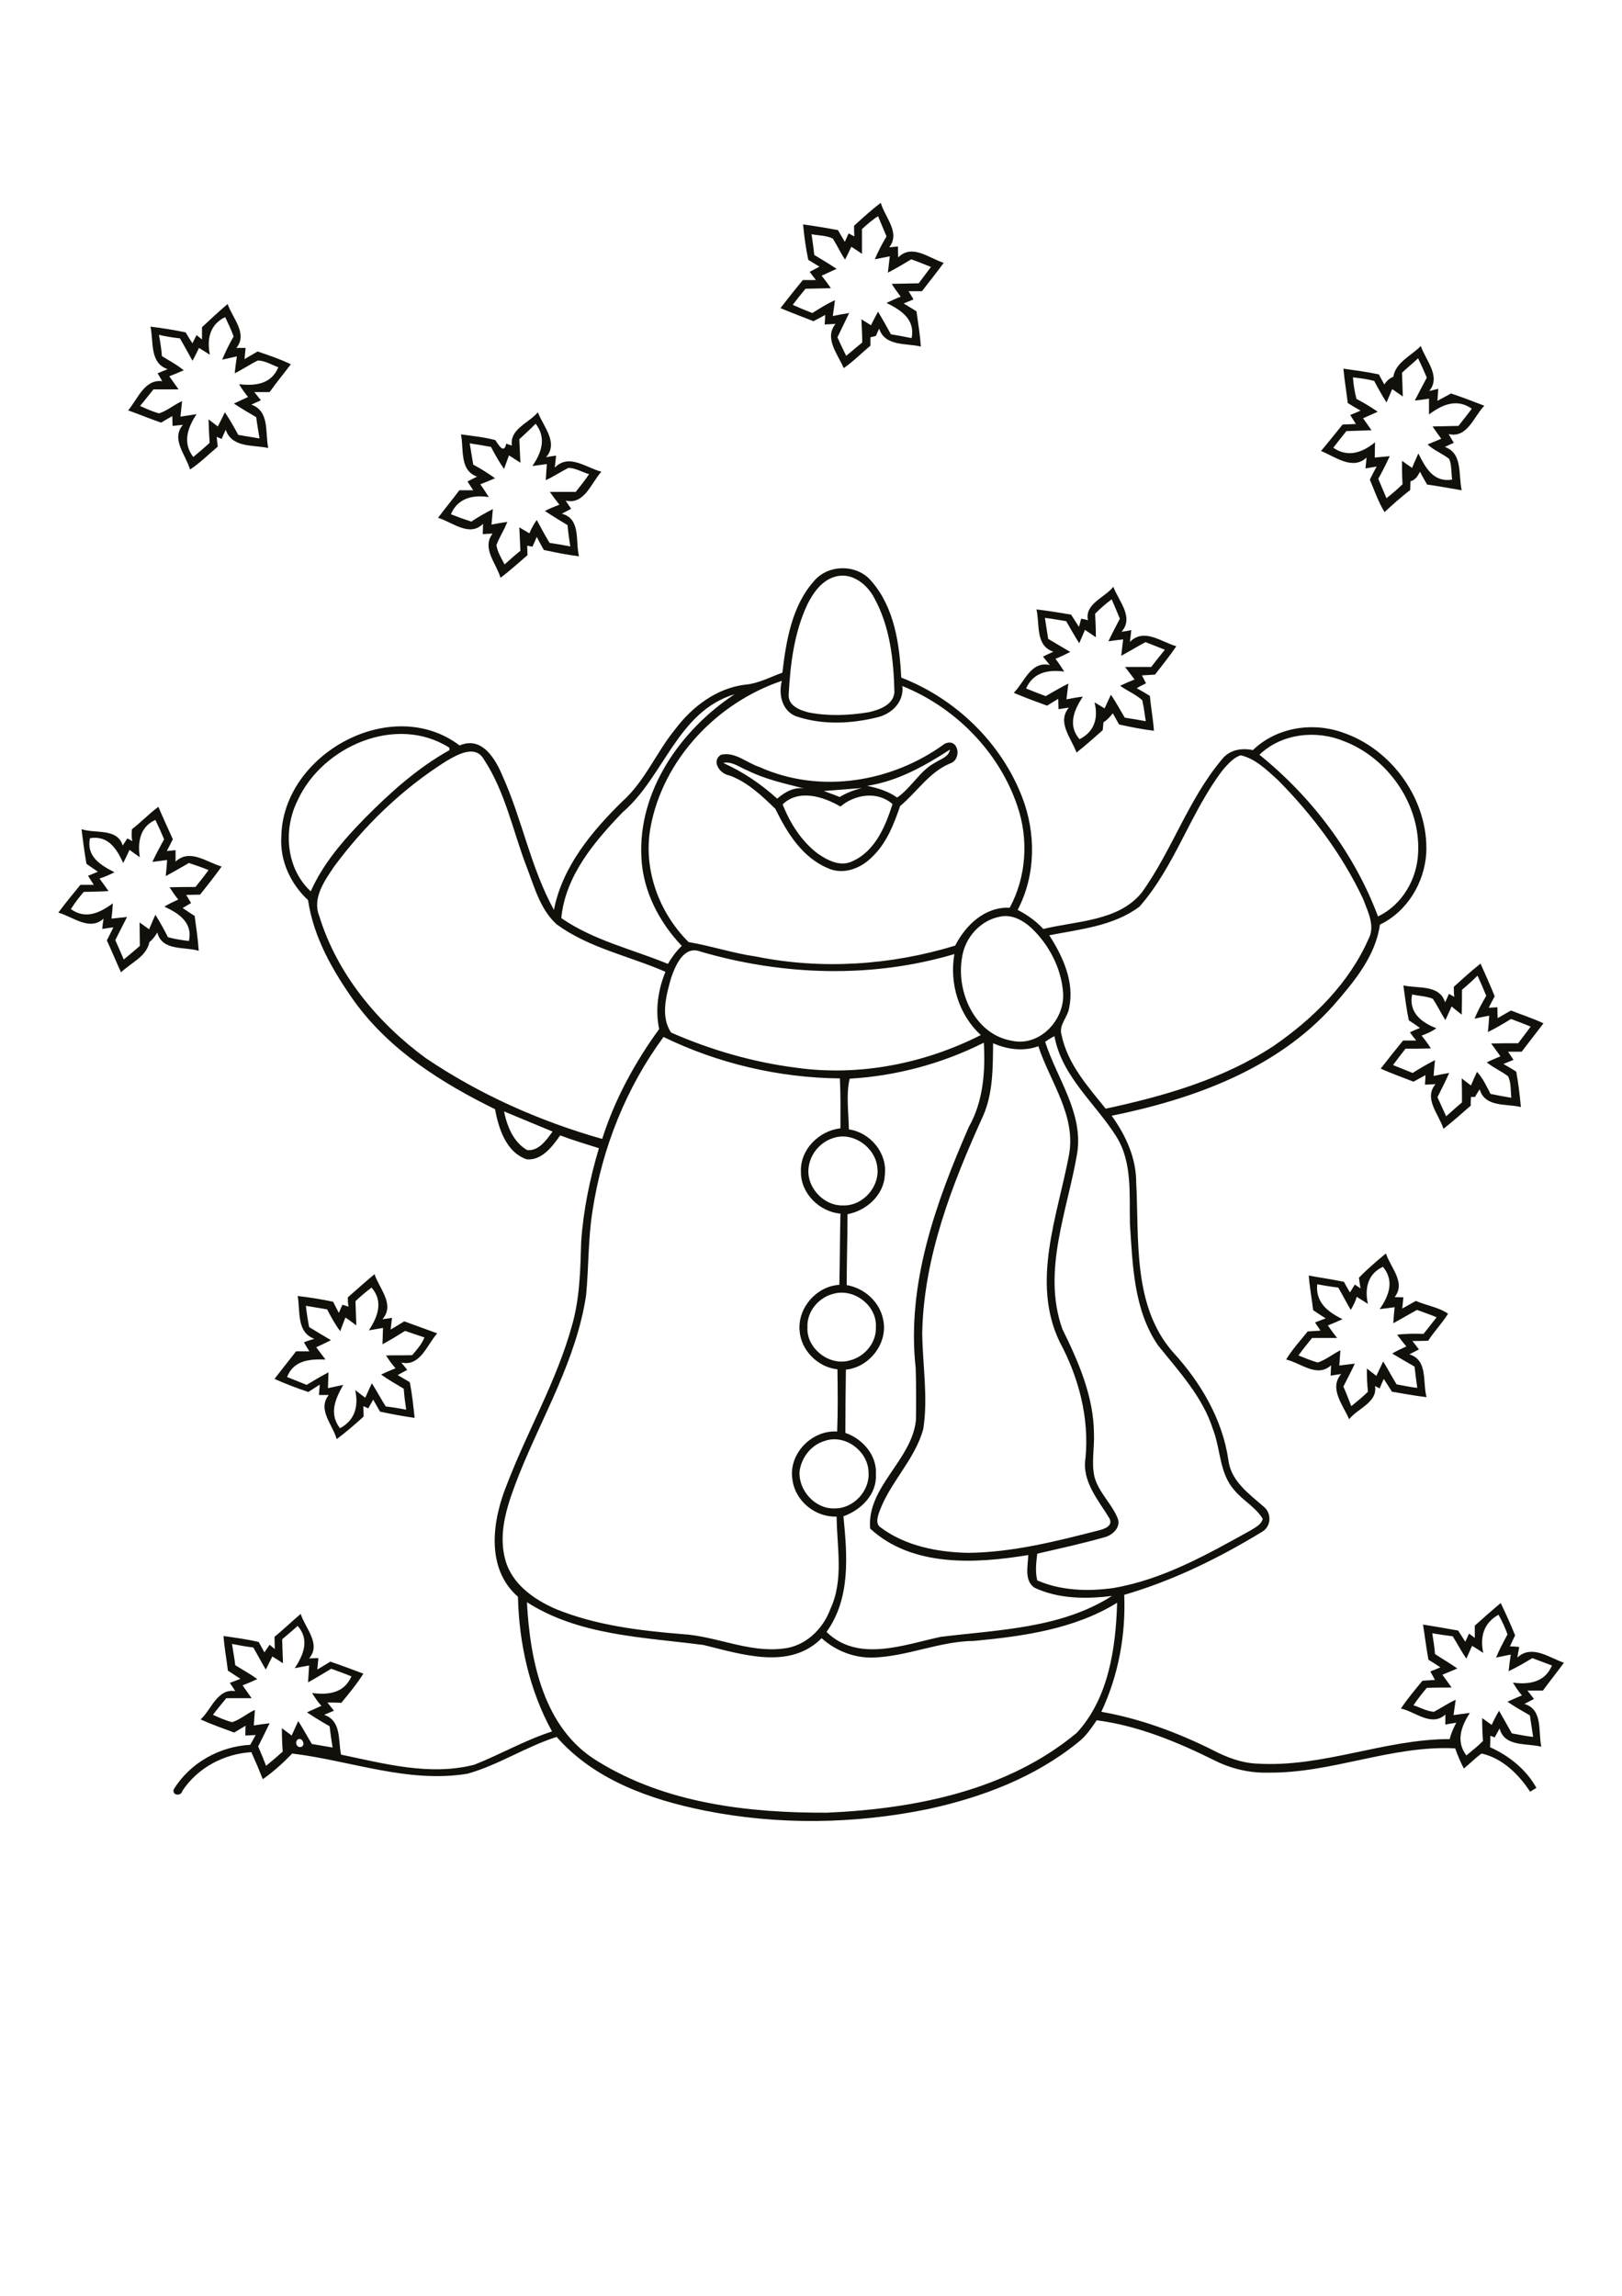 <?xml version="1.0" encoding="utf-8"?>
<!-- Generator: Adobe Illustrator 21.0.2, SVG Export Plug-In . SVG Version: 6.00 Build 0)  -->
<svg version="1.2" baseProfile="tiny" id="Layer_1" xmlns="http://www.w3.org/2000/svg" xmlns:xlink="http://www.w3.org/1999/xlink"
	 x="0px" y="0px" viewBox="0 0 595 842" overflow="scroll" xml:space="preserve">
<path fill="#12100B" d="M130.4,477.2c0.1,2.9,0.2,5.9,0.3,8.9c-1.3-1-2.6-2-4-2.9c-0.6,1.7-1.3,3.3-1.9,5c-1.9-2.5-3.4-5.3-4.8-8
	c-2.6-0.4-5.2-0.9-7.8-1.3c0.3,2.6,0.7,5.2,1.2,7.8c2.6,1.6,5.3,3.2,8,4.8c-1.8,0.9-3.6,1.8-5.4,2.6c1.1,1.5,2.3,3,3.4,4.5
	c-5.8-0.2-11.6,0.2-14.1,6.4c2.4,1,4.8,1.9,7.2,2.9c2.6-1.6,5.3-3.2,8-4.6c-0.1,1.9-0.1,3.8-0.2,5.8c1.9-0.4,3.7-0.8,5.6-1.2
	c-2.9,5.2-5.3,10.5-1.2,15.9c5.5-2.9,6.9-8.1,5.6-14c1.2,0.9,2.4,1.9,3.7,2.8c0.8-1.8,1.6-3.6,2.4-5.3c1.8,2.8,3.3,5.7,5.1,8.5
	c2.5,0.3,5,0.7,7.5,1.2c-0.4-2.6-0.7-5.1-0.9-7.7c-2.8-1.7-5.7-3.3-8.3-5.2c1.7-0.8,3.5-1.6,5.3-2.3c-1.3-1.4-2.4-3-3.5-4.7
	c3.2-0.1,6.4,0,9.6-0.1c1.7-2,3.5-4,4.5-6.5c-2.4-0.8-4.7-1.6-7.1-2.4c-2.7,1.7-5.5,3.4-8.3,4.9c0.1-2,0.1-4,0.2-6
	c-1.8,0.3-3.5,0.6-5.2,0.9c3.3-5,5.4-10.6,1-15.7C134.3,473.7,132.3,475.4,130.4,477.2 M127.6,475.8c3.2-2.8,6.4-5.7,9.8-8.5
	c1.7,5.3,7.6,11.1,2.9,16.5c0.9-0.1,2.6-0.3,3.5-0.5c-0.2,1.4-0.3,2.9-0.5,4.3c1.7-1,3.4-2,5-3c4,1.5,8.1,2.9,12.1,4.4
	c-3.8,4.2-6.2,12.3-13.2,10.7c0.7,0.9,1.5,1.8,2.2,2.7c-1.2,0.6-2.4,1.3-3.5,1.9c1.5,0.9,2.9,1.7,4.4,2.6c0.9,4.3,1.3,8.7,1.8,13.1
	c-4.3-0.6-8.5-1.4-12.7-2.3c-0.8-1.5-1.7-2.9-2.5-4.4c-0.6,1.1-1.2,2.1-1.8,3.2c-0.4-0.2-1.3-0.6-1.8-0.8c0,1.3,0.1,2.5,0.1,3.8
	c-3.2,2.9-6.4,5.7-9.9,8.3c-1.4-5.3-7.2-10.8-2.9-16.2c-0.9,0-2.7,0-3.6,0c0.1-1.3,0.2-2.5,0.3-3.8c-1.4,0.9-2.8,1.8-4.2,2.7
	c-4.2-1.4-8.4-3-12.4-4.8c2.6-3.4,5.3-6.7,7.9-10.1c1.6,0,3.2,0,4.9,0c-0.7-1.1-1.4-2.2-2-3.3c1.2-0.5,2.5-0.9,3.8-1.3
	c-6.6-2.4-5.1-10.1-6.1-15.7c4.4,0.5,8.7,1.2,13,2.1c0.7,1.4,1.4,2.8,2.1,4.1c0.4-1,0.9-2,1.3-3c0.8,0.2,1.5,0.5,2.3,0.7
	C127.6,478.3,127.6,477,127.6,475.8 M501.8,478.2c-1.4-0.9-2.8-1.8-4.1-2.6c-0.5,1.7-1.3,3.3-2.2,4.8c-1.6-2.7-3-5.5-4.6-8.2
	c-2.6-0.3-5.1-0.7-7.7-1.2c-0.7,6.6,3.9,10.2,9.3,12.8c-1.8,0.8-3.6,1.6-5.4,2.3c1.1,1.6,2.2,3.1,3.4,4.6c-3.1,0-6.1,0-9.2,0
	c-1.7,2.1-3.4,4.2-5,6.4c2.3,0.9,4.6,1.9,7.1,2.6c3-1,5.5-3.1,8.3-4.5c-0.1,1.9-0.3,3.7-0.4,5.6c1.9-0.2,3.8-0.5,5.7-0.7
	c-1.3,2.8-2.8,5.6-4.2,8.4c1,2.4,2,4.8,2.9,7.2c2.1-1.7,4.2-3.4,6.1-5.3c-0.3-2.8-0.4-5.7-0.4-8.5c1.2,0.9,2.3,1.8,3.5,2.7
	c0.8-1.8,1.7-3.6,2.5-5.3c1.7,2.8,3.2,5.6,4.9,8.4c2.5,0.5,5.1,1,7.6,1.3c-0.4-2.6-0.7-5.2-1-7.8c-2.8-1.6-5.5-3.2-8.2-4.8
	c1.7-1,3.4-1.8,5.2-2.6c-1.2-1.4-2.3-2.9-3.4-4.3c3.2-0.4,6.5-0.4,9.7-0.3c1.6-2,3.2-4.1,4.8-6.1c-2.4-1-4.8-1.8-7.2-2.7
	c-2.9,1.6-5.8,3.3-8.7,4.9c0.1-2,0.3-4,0.5-5.9c-1.8,0.3-3.7,0.5-5.5,0.7c3.4-4.8,5.5-10.4,1.2-15.5
	C501.8,467.1,500.5,472.5,501.8,478.2 M498.5,468.6c3.1-3.2,6.5-6.1,9.9-8.9c1.7,5.2,7.4,10.7,3.2,16c0.8,0,2.4,0.1,3.2,0.1
	c-0.1,1.4-0.3,2.7-0.4,4.1c1.7-0.9,3.3-1.9,5-2.8c3.8,1.7,8.4,2.3,11.8,4.7c-2.2,3.5-5.1,6.5-7.3,9.9c-1.9,0.1-3.9,0.1-5.8,0.1
	c0.8,1,1.6,2,2.4,3.1c-1.2,0.6-2.3,1.2-3.5,1.8c6.9,2.1,4.8,10.2,6.3,15.7c-4.3-0.5-8.5-1.3-12.7-2c-1-1.6-2-3.2-3-4.7
	c-0.5,1.1-1,2.3-1.5,3.5c-0.4-0.2-1.3-0.7-1.7-0.9c1,6.1-6.4,8.2-9.5,12.2c-2.2-5.2-7.5-11.3-2.9-16.6c-1.3,0.2-2.6,0.4-3.9,0.6
	c0.1-0.9,0.1-2.8,0.2-3.8c-5.2,4.7-11-0.8-16.5-2.1c2.2-3.7,5.2-6.9,7.9-10.3c1.6-0.1,3.2-0.2,4.7-0.3c-0.7-1-1.3-2-2-3
	c1.3-0.5,2.6-1,3.9-1.5c-1.6-1-3.1-2-4.6-3c-0.5-4.3-1.3-8.5-1.6-12.7c4.3,0.8,8.6,1.4,12.9,2.3c0.7,1.3,1.4,2.6,2.2,3.9
	c0.6-1,1.2-1.9,1.8-2.9c0.5,0.4,1.6,1.1,2.1,1.4C498.8,471.1,498.7,469.8,498.5,468.6 M536.3,363c0,3,0,6.1-0.1,9.1
	c-1.3-1-2.5-2-3.7-3c-0.8,1.7-1.5,3.4-2.3,5c-1.6-2.5-2.9-5.3-4.6-7.8c-2.4-1-5.1-1-7.6-1.6c-1.3,6.6,3.4,10.3,8.9,12.4
	c-1.6,1.2-3.5,2-5.4,2.7c1.2,1.5,2.4,3.1,3.4,4.7c-3.1,0.1-6.2,0.1-9.3,0.1c-1.6,2-3.1,4-4.6,6c2.4,1,4.8,1.9,7.2,2.9
	c2.7-1.7,5.4-3.3,8.2-4.7c-0.2,1.9-0.4,3.9-0.5,5.8c1.9-0.4,3.8-0.8,5.7-1.1c-1.3,3-2.8,5.9-4.3,8.9c1.1,2.3,2.1,4.7,3.2,7
	c1.9-1.7,3.8-3.4,5.8-5.1c0-2.9,0-5.9-0.1-8.8c1.1,0.9,2.3,1.7,3.4,2.6c0.7-1.7,1.4-3.3,2.2-5c2.2,2.3,3.5,5.3,5,8.1
	c2.5,0.5,5.1,1,7.6,1.4c-0.3-2.6,0-5.5-1.2-7.9c-2.5-1.9-5.4-3.1-7.8-5.1c1.7-0.8,3.3-1.5,5-2.2c-1.1-1.6-2.3-3.2-3.4-4.7
	c3.3-0.1,6.6-0.1,9.9-0.1c1.5-2,3.1-4,4.6-6.1c-2.4-1-4.8-1.9-7.2-2.8c-2.8,1.7-5.6,3.4-8.5,4.8c0.2-2,0.4-4,0.5-6
	c-1.8,0.3-3.6,0.7-5.4,1.1c1.2-2.9,2.7-5.7,4.3-8.4c-1-2.5-2.1-5-3.2-7.4C540.1,359.7,538.2,361.4,536.3,363 M533.3,361.9
	c3.2-2.9,6.4-5.8,9.8-8.5c1.8,4,3.6,8,5.2,12c-0.8,1.4-1.5,2.8-2.2,4.2c0.8-0.1,2.4-0.1,3.2-0.2c0,1.3,0,2.6,0.1,4
	c1.6-0.9,3.2-1.9,4.9-2.8c4,1.6,8.1,2.9,11.9,4.7c-2.7,3.5-5.3,6.9-8,10.4c-1.7,0-3.3,0-5,0c0.7,1,1.3,2,2,3c-1.2,0.5-2.5,1-3.7,1.5
	c1.6,0.9,3.1,1.8,4.7,2.8c0.8,4.3,1.3,8.6,1.7,13c-5.3-1.3-13.2,0.2-15.1-6.5c-0.6,0.9-1.2,1.8-1.7,2.8c-0.4,0-1.2,0-1.5,0
	c-0.1,1.1-0.1,2.1-0.1,3.2c-3.3,2.9-6.6,5.8-10,8.5c-1.6-5.3-7.4-11.1-2.9-16.4c-1.3,0.1-2.6,0.1-3.9,0.2c0.1-0.9,0.2-2.6,0.2-3.5
	c-1.5,0.8-2.9,1.6-4.4,2.4c-4-1.6-8.1-3-12-4.8c2.7-3.5,5.4-6.9,8.2-10.3c1.6,0,3.2,0,4.8,0c-0.8-1-1.6-2-2.3-3
	c1.2-0.6,2.4-1.1,3.7-1.6c-1.4-1-2.7-1.9-4.1-2.8c-0.9-4.2-1.4-8.5-2-12.8c5.4,1.2,13.3-0.4,15.3,6.2c0.5-1,1-2.1,1.4-3.1
	c0.5,0.3,1.5,0.8,2,1.1C533.3,364.5,533.3,363.2,533.3,361.9 M51.3,314.4c-1.3-0.9-2.5-1.8-3.8-2.7c-0.7,1.6-1.5,3.2-2.3,4.8
	c-2.4-5.2-5.5-10.2-12.2-9.1c-1.4,6.7,3.9,9.9,9,12.5c-1.8,0.9-3.6,1.7-5.5,2.3c1.1,1.5,2.2,3,3.3,4.6c-3,0.2-6.1,0.2-9.1,0.3
	c-1.7,2-3.3,4.1-4.7,6.3c5.4,3.9,10.6,1.4,15.4-2.1c-0.1,1.9-0.3,3.8-0.5,5.6c1.9-0.2,3.8-0.4,5.7-0.6c-1.4,2.8-2.9,5.6-4.3,8.5
	c1,2.3,2.1,4.7,3.1,7.1c2-1.7,4-3.3,5.9-5c0-2.9-0.1-5.8-0.1-8.6c1.2,0.8,2.3,1.7,3.5,2.5c0.8-1.8,1.5-3.6,2.3-5.3
	c1.7,2.7,3.2,5.4,4.6,8.2c2.5,0.7,5.1,1.1,7.7,1.4c1.5-6.8-3.8-10.2-9-12.6c1.6-1,3.4-1.8,5.1-2.6c-1.2-1.4-2.2-3-3.2-4.5
	c3.2-0.1,6.3-0.1,9.5-0.1c1.6-2,3.3-4.1,4.8-6.2c-2.4-1-4.8-1.8-7.2-2.6c-2.8,1.6-5.7,3.3-8.5,4.8c0.2-2,0.4-3.9,0.5-5.9
	c-1.8,0.2-3.6,0.5-5.4,0.7c1.3-2.8,2.8-5.6,4.3-8.3c-1-2.4-2.1-4.8-3.2-7.1C51.4,303.2,50.4,308.8,51.3,314.4 M48.4,304.1
	c3.4-2.6,6.3-5.7,9.7-8.2c1.7,4,3.5,7.9,5.3,11.9c-0.7,1.4-1.5,2.9-2.2,4.3c0.8-0.1,2.4-0.2,3.2-0.3c0,1.4,0,2.8,0,4.2
	c5.2-4.9,11.4,0.2,16.9,1.8c-2.5,3.5-5.2,6.9-7.9,10.3c-1.7,0-3.4,0.1-5.1,0.1c0.6,1,1.2,2,1.8,3c-1,0.6-2.1,1.2-3.1,1.8
	c1.5,1,2.9,2,4.4,2.9c0.6,4.3,1.2,8.5,1.5,12.8c-5.3-1.6-13.4,0.2-15.2-6.7c-0.8,1.3-1.7,2.6-2.9,3.5c-1,5.3-6.8,7.6-10.4,11.1
	c-1.8-3.9-3.4-7.8-5.2-11.7c0.8-1.6,1.6-3.2,2.4-4.8c-1,0.1-3.1,0.4-4.1,0.6c0.1-1,0.3-2.9,0.5-3.8c-5.2,4.7-11.2-0.7-16.6-2.2
	c2.6-3.5,5.3-6.8,8.1-10.2c1.6,0,3.3,0,4.9,0c-0.7-1.1-1.4-2.2-2.1-3.3c1.2-0.5,2.4-1,3.6-1.5c-1.4-1-2.8-1.9-4.2-2.9
	c-0.7-4.2-1.3-8.5-1.8-12.7c5.1,1.7,13.2-0.5,15.1,6c0.6-0.9,1.1-1.7,1.7-2.6c0.5,0.2,1.4,0.7,1.8,1
	C48.2,306.9,48.3,305.5,48.4,304.1 M287.1,295c2.7,6.9,6.9,13.5,12.8,18c3.6,2.5,8.3,5,12.7,2.9c8.4-3.7,12.2-12.8,14.8-21
	c-5.5-4.9-13.8-3.6-19.1,0.9C302,292.1,293,289.3,287.1,295 M302.2,290.1c1.9,0.7,3.9,1.4,5.8,2.2c2.5-1.5,5.3-2.6,8.2-3.3
	C311.6,289.4,306.9,289.7,302.2,290.1 M265.3,279.8c7.3,3.3,13.8,7.7,19.8,13.1c2.8-2.4,6.2-4.4,10-3.7c-7-1.8-14.1-3.3-20.6-6.5
	C271.4,281.5,268.6,279.1,265.3,279.8 M318.1,288.2c3.9,0.8,7.8,2,11,4.3c5.3-3.6,8.3-9.9,14.1-12.9c2-1.3,4.8-2,5.3-4.7
	C339.2,280.9,329.3,286.5,318.1,288.2 M346.5,272.8c5.1-2.5,6.6,5.7,2,7.2c-7.7,3.2-12.1,10.5-18.3,15.6c-2.3,6.7-5,13.7-10.3,18.7
	c-4.1,4.2-10.6,6.7-16.2,4.1c-9.4-3.9-15-13-19.3-21.8c-5-4.8-10.2-9.8-16.8-12.2c-3.4-0.5-6.9-5.2-3.1-7.6c5.2-1.2,9.4,3,14.1,4.5
	C300.8,291.3,327.2,286.9,346.5,272.8 M401.7,225.1c0.2,2.9,0.3,5.8,0.3,8.6c-1.3-0.9-2.7-1.8-4-2.7c-0.7,1.6-1.4,3.3-2.1,4.9
	c-1.7-2.6-3.2-5.4-4.8-8.1c-2.6-0.4-5.2-0.9-7.8-1.2c0.4,2.6,0.8,5.1,1.2,7.7c2.7,1.6,5.4,3.2,8.1,4.8c-1.8,0.9-3.6,1.8-5.4,2.5
	c1.1,1.5,2.2,3.1,3.2,4.7c-5.9-0.8-11.4,0.3-14,6.2c2.4,1,4.8,1.9,7.2,2.8c2.8-1.6,5.5-3.2,8.3-4.6c-0.2,1.9-0.5,3.9-0.7,5.8
	c2-0.4,4-0.8,6-1c-3.2,4.9-5.6,10.5-1.2,15.6c5.4-2.7,7-7.7,5.5-13.5c1.3,0.7,2.5,1.5,3.7,2.2c0.8-1.7,1.5-3.3,2.3-5
	c1.9,2.7,3.4,5.6,5.1,8.4c2.6,0.4,5.1,0.8,7.7,1.3c-0.4-2.6-0.7-5.2-1.3-7.7c-2.4-2.2-5.5-3.4-8.1-5.3c1.7-0.8,3.5-1.6,5.3-2.3
	c-1.2-1.5-2.3-3.1-3.5-4.6c3.2,0,6.4,0,9.6,0c1.6-2.1,3.3-4.2,5-6.3c-2.4-1-4.8-1.9-7.1-2.8c-3,1.6-5.9,3.4-8.9,5c0.2-2,0.5-4,0.7-6
	c-1.8,0.2-3.6,0.4-5.4,0.7c1.3-2.8,2.8-5.6,4.2-8.3c-1-2.4-2-4.8-3-7.1C405.6,221.4,403.6,223.2,401.7,225.1 M399.1,227.5
	c-1.3-6.1,6.2-8.3,9.3-12.3c2,5.3,7.7,11.2,3,16.5c0.9-0.1,2.7-0.4,3.6-0.6c-0.2,1.4-0.3,2.9-0.5,4.3c5.2-5.2,11.4,0,17,1.6
	c-2.4,3.6-5.2,7-7.8,10.4c-1.6,0.1-3.2,0.2-4.8,0.3c0.5,1,1,1.9,1.5,2.9c-1.2,0.6-2.3,1.1-3.4,1.8c1.6,0.9,3.2,1.8,4.8,2.8
	c0.4,4.3,1.2,8.5,1.5,12.8c-4.3-0.5-8.6-1.4-12.8-2.3c-0.8-1.4-1.5-2.8-2.3-4.1c-1,1.3-2,2.4-3.4,3.3c-0.1,1-0.2,1.9-0.3,2.9
	c-3.2,2.8-6.3,5.6-9.6,8.2c-1.9-5.3-7.3-11.1-2.8-16.5c-1.3,0.2-2.6,0.4-3.8,0.6c0-1.3-0.1-2.5-0.1-3.8c-1.4,0.8-2.8,1.7-4.1,2.5
	c-4.1-1.5-8.2-3-12.2-4.7c3.9-4,6.3-11.8,13.2-10.2c-0.8-1-1.7-2.1-2.5-3.1c1.3-0.6,2.5-1.2,3.8-1.8c-6.7-2.2-4.9-10.1-6.2-15.5
	c4.3,0.5,8.5,1.2,12.7,1.9c1,1.5,1.9,3,2.9,4.5c0.2-0.7,0.6-2.2,0.8-3C397.4,227,398.3,227.2,399.1,227.5 M109.5,637.8
	c-1.5,0.6-0.9,3.2,0.8,2.9C112.2,640.4,111.1,637.3,109.5,637.8 M103.5,601.2c0.1,2.9,0.2,5.9,0.3,8.8c-1.3-0.9-2.6-1.7-3.9-2.5
	c-0.8,1.6-1.6,3.2-2.4,4.8c-1.6-2.7-3-5.4-4.6-8.1c-2.6-0.3-5.2-0.8-7.8-1.3c0.4,2.6,0.9,5.2,1.2,7.8c2.7,1.7,5.5,3.2,8.1,5.1
	c-1.8,0.8-3.6,1.6-5.4,2.3c1.1,1.6,2.2,3.1,3.3,4.7c-3.1,0-6.2,0-9.3,0c-1.6,2-3.3,4-4.9,6.1c2.3,1,4.6,2.1,7.1,2.7
	c3-1,5.4-3.2,8.3-4.5c-0.1,1.9-0.3,3.8-0.4,5.7c1.9-0.3,3.9-0.6,5.8-0.8c-1.4,2.9-2.8,5.7-4.2,8.5c1,2.3,2,4.7,2.9,7.1
	c2.1-1.7,4.1-3.4,6.1-5.2c-0.2-2.9-0.3-5.8-0.3-8.6c1.2,0.9,2.4,1.8,3.6,2.7c0.8-1.8,1.6-3.6,2.4-5.3c1.8,2.8,3.3,5.6,5,8.4
	c2.6,0.4,5.1,0.9,7.6,1.3c-0.4-2.6-0.8-5.2-1.1-7.8c-2.8-1.6-5.6-3.3-8.3-5.1c1.8-0.8,3.5-1.6,5.3-2.4c-1.3-1.4-2.4-3-3.4-4.7
	c6,0.8,11.8,0,14.4-6.1c-2.4-1-4.9-1.9-7.4-2.8c-2.8,1.7-5.6,3.4-8.5,5c0.1-2.1,0.3-4.1,0.4-6.2c-1.8,0.3-3.6,0.7-5.3,1
	c3.3-4.9,5.5-10.5,1.1-15.5C107.4,597.9,105.5,599.5,103.5,601.2 M544.1,606.2c-1.4-0.9-2.7-1.8-4.1-2.6c-0.7,1.6-1.4,3.1-2.1,4.7
	c-1.8-2.6-3.3-5.5-5-8.2c-2.5-0.3-5-0.7-7.5-1.1c0.4,2.5,0.8,5,1,7.6c2.7,1.8,5.5,3.4,8.2,5.3c-1.8,0.8-3.6,1.5-5.5,2.3
	c1.1,1.5,2.3,3.1,3.4,4.7c-3,0-6.1,0-9.1,0.1c-1.7,2-3.4,4.2-4.9,6.4c2.5,0.8,4.9,2.2,7.5,2.4c2.7-1.4,5.2-3.2,8-4.4
	c-0.3,1.9-0.5,3.7-0.8,5.6c2-0.3,4-0.5,6-0.8c-3.2,4.9-5.2,10.4-1.3,15.6c2.1-1.7,4.2-3.4,6.1-5.3c-0.2-2.8-0.3-5.6-0.3-8.4
	c1.2,0.8,2.3,1.7,3.5,2.5c0.8-1.8,1.7-3.5,2.7-5.2c1.6,2.8,3.1,5.5,4.7,8.3c2.6,0.5,5.1,1,7.8,1.3c-0.4-2.6-0.8-5.2-1.2-7.9
	c-2.8-1.6-5.6-3.2-8.2-5c1.8-0.8,3.5-1.6,5.3-2.3c-1.2-1.4-2.3-3-3.3-4.7c6,0.8,11.8-0.2,14.3-6.3c-2.4-0.9-4.8-1.8-7.2-2.7
	c-2.8,1.7-5.7,3.4-8.7,4.8c0.2-2,0.5-4,0.8-6.1c-1.8,0.4-3.6,0.7-5.4,1.1c1.2-2.9,2.7-5.7,4.2-8.5c-0.9-2.5-2-4.9-3.3-7.2
	C544.1,595.3,542.9,600.5,544.1,606.2 M193.3,587.6c1.1,21.3,6.1,46.4,25.9,58.3c25,15.5,55.3,19,84.1,18.9
	c32.2-1.4,66.3-8.1,91.7-29.3c11.7-12.7,14.3-31.1,14.8-47.7c-15.7,9.7-34.5,12.3-52.5,14c-12.6,0.1-24.4,5.7-37,6.1
	c-7,0.2-13.8-2.5-18.9-7.1c-11.7,11.8-29.3,5.9-43.3,2.5C236.1,600.4,212.5,599.9,193.3,587.6 M302.7,528.4
	c-5.1,1.4-8.8,6.2-9.4,11.3c-0.4,7,5.8,13.8,12.9,13.5c6.9,0.1,13-6.5,12.4-13.4C318.4,532.2,310,525.9,302.7,528.4 M305.7,474.5
	c-5.4,1.3-9.8,6.6-9.5,12.2c-0.5,7.8,8.1,14.5,15.6,12.2c5.4-1.3,9.8-6.6,9.5-12.2C321.8,478.9,313.3,472.3,305.7,474.5
	 M306.6,417.1c-5.1,1.2-9.1,5.5-9.9,10.6c-1.3,7.3,5.2,14.6,12.6,14.4c7.3,0.2,13.6-7,12.5-14.2C321,421,313.5,415.4,306.6,417.1
	 M184.9,407.6c1.1,5.4,3.4,11.3,8.5,14.2c4.3,0.4,7.1-3.8,9.3-6.8C196.8,412.5,190.8,410.1,184.9,407.6 M364.3,382.6
	c-0.1,8.9,0,18.2-3.6,26.5c-11.4,25.1-21.8,51.7-22.4,79.6c0.1,11.8,2.2,23.6,0.4,35.3c-3.1,11.6-12.8,20.1-16.5,31.5
	c-0.4,1.4-0.8,3.4,0.6,4.5c9.2,7,21.2,9.3,32.5,9.5c16.2-0.2,32-4.2,47.6-8.2c2.1-0.5,5.5-1.6,4.1-4.4c-4.1-6.8-10.2-13.6-8.8-22.2
	c1.4-14.8-2.5-29.6-9.5-42.6c-10.5-21.9-0.8-46.1,3.4-68.3c2.8-14.6-6.9-27-11.2-40.1C375.5,385.7,369.5,384.9,364.3,382.6
	 M311.7,395.6c-1.4,5.6-0.4,12.5-0.3,18.6c7.8,1.1,14.1,8.6,13.2,16.6c-0.3,7.4-6.7,13.2-13.7,14.5c0,8.7-0.3,17.3-0.3,26
	c6.5,1.1,12.2,6.2,13.4,12.8c1.8,8.5-5.1,17.4-13.7,18.2c-0.1,7.7-0.2,15.5-0.2,23.2c6.4,2.2,11.7,8.3,11.2,15.3
	c0.4,7.3-5.5,13-11.9,15.3c1.4,14.3,2.7,30-6.2,42.4c11.5,11.3,28.4,4.7,41.9,1.8c21.3-2.6,44.2-3.1,62.8-15
	c-9.5,1.2-19.6,1.1-28.4-3c-3.9-2.7-2.4-8-2.3-12c-19.3,3.2-42.6,4.5-58-9.7c-1.3-15.3,15.3-25,16.8-39.8c0.1-6.4,0.1-12.7-0.1-19.1
	c-3.4-30.7,7.4-60.7,19.5-88.4c5.3-9.4,6.1-20.3,5.5-30.9C345.8,390,328.9,394.6,311.7,395.6 M383.4,382.1
	c4.3,13.4,13.9,25.8,11.8,40.5c-3.5,21.2-13.1,43.4-5.5,64.8c5.9,12,11.5,24.7,11.6,38.4c0.2,5.3-1,10.7,0.2,15.9
	c1.6,5.8,6.5,9.9,8.6,15.4c1,3.2-2.1,6-5,6.7c-8.1,2.3-16.4,4.1-24.6,6c-0.4,3.3-0.8,6.6,0,9.8c8.7,3.8,18.6,4.1,27.9,2.8
	c18.2-3.1,34.4-12.3,50.3-21.1c1.7-1.1,4-2.1,4.5-4.3c-2.6-4.3-7.3-6.7-10.4-10.5c-5.5-6.1-5-14.9-7.8-22.2
	c-3.8-12-12.5-21.3-20.2-30.9c-8.9-13-9.3-29.3-10.3-44.5c-0.3-10.8,1-22.5-5-32.1c-7.7-12.2-20-22-22.7-36.8
	C385.6,380.6,384.5,381.3,383.4,382.1 M243.4,380.3c-13.7,18.6-22.5,40.7-26,63.5c-1.7,10.3-1.4,20.8-2.4,31.2
	c-3.5,23.5-15.9,44.1-24.6,65.8c-3.8,9.8-7.9,20.5-5.1,31c2.3,9,10.5,14.8,18.6,18.3c14.7,6,30.6,7.9,46.3,9.2
	c12.5,0.7,24.4,6.9,37.1,5.3c8.1-0.8,14.6-7.1,17.3-14.5c5-10.7,2.4-22.6,2.3-33.9c-7.8,0.3-15.2-5.7-16.2-13.5
	c-1.6-9.4,7-18.3,16.4-17.7c0.3-7.6,0.2-15.2,0.1-22.8c-7.3-0.8-13.5-7.1-13.9-14.4c-0.6-8.3,6.3-16.1,14.6-16.6
	c0.2-8.7,0.2-17.4,0.4-26.1c-7.7-0.7-14.6-7.4-14.5-15.4c-0.3-8.2,6.7-15,14.5-15.9c0-6.1,0.1-12.2-0.2-18.3
	C285.8,395.3,263.3,390,243.4,380.3 M246.2,358.6c-1.8,6.3-4,14.3,0,20.1c14.6,6.4,30.2,10.9,46,12.9c23,3.2,46.9-1.5,67.6-12
	c-8.1-7.4-11.6-19-9.7-29.7c-30.3,9-62.9,7.9-93.1-0.9C250.9,346.6,247.8,354,246.2,358.6 M366.7,336.2c-7.2,1.4-12.8,7.8-13.8,15
	c-2.2,12.6,4.7,28.2,18.3,30.5c10,2.2,19.1-7.3,18.8-17c-0.4-8.4-4.3-16.6-10-22.7C376.7,338.4,371.9,335,366.7,336.2 M448.7,282.2
	c-12,15.6-17.6,35.4-30.7,50.3c-9.4,7.1-21.8,8.3-33.1,10.5c5,7.8,9.3,17.1,7.3,26.6c-0.5,3.5-3.9,6.3-2.8,9.9
	c2.2,10.7,9.6,18.9,16.2,27.1c21.4-4.6,43.1-10.8,61.6-23c14.5-10,27.6-22.9,34.8-39.2c2.6-4.8-0.3-10.2-2-14.8
	c-7.7-16.3-18.7-30.9-31.3-43.6c-4-3.6-8.2-7.8-13.6-9C452.4,277.9,450.5,280.2,448.7,282.2 M163.6,279.2
	c-16,10.1-29.9,23.5-41.1,38.7c-3.5,5.2-8,11.5-5.4,18c6.5,21.2,21.3,39.1,39,52.1c19.8,13.4,41.9,23.2,64.8,29.7
	c4.6-14.5,12-28.1,20.9-40.3c-1.5-7-0.4-14.4,2.3-21c-13.3-5.8-28-8.7-39.9-17.4c-6.1-5.5-8.2-13.9-11.1-21.3
	c-5-13.1-7.8-27.4-15.6-39.2C174.3,272.9,167.7,276.8,163.6,279.2 M462,276.8c19.2,15.5,34.8,36.1,43.5,59.3
	c8.8-4.2,14.3-13.6,14.7-23.2c1-17.6-10.8-34.7-27-41C483,267.6,470.2,268.9,462,276.8 M109.2,293.5c-5.4,10.7-4.3,25,4.8,33.4
	c4.5-10.2,12-18.8,19.7-26.7c9.4-9.5,19.5-18.6,31.2-25.1c0-0.2-0.1-0.7-0.1-0.9C145.5,261.9,118.3,273.6,109.2,293.5 M228.4,297.9
	c-10.4,10.8-21,23.3-22.5,38.8c11.8,8.2,26,11.4,39.1,16.8c1.4-2.4,3.1-4.7,5.1-6.6c-8.3-8.7-14.2-20.1-14.8-32.2
	c-1.4-24.5,14.3-47,34.2-60.1C248.5,260.9,243.6,284.9,228.4,297.9 M238.6,303.6c-2.7,15.2,3.1,31.1,14,41.9
	c8.3,1.4,16.3,4.1,24.7,5.3c24.2,4.9,49.5,3.2,73.1-4c3.8-7.5,10.9-14.3,20-13.9c6.1-11.3,7-25.1,2.8-37.3
	c-6.7-19.9-22.8-36.2-42.2-44c0.7,5.8-3.9,10.3-9.3,11.5c-9.3,2.3-19.5,2.8-28.7-0.1c-5.9-1.5-7.6-8-6.2-13.3
	C263,257.7,243.1,278.6,238.6,303.6 M306.7,211.4c-5,1.2-8.3,5.8-10.5,10.2c-4.9,10.4-6.3,22-6.9,33.3c-0.1,4,4.2,5.6,7.4,6.4
	c7.2,1.4,14.7,1.1,22-0.1c3.9-0.9,9.1-2.7,9.4-7.4c-0.3-11.8-1.6-24-7.4-34.5C318.1,214.3,312.6,209.9,306.7,211.4 M298.6,213.1
	c5.3-6.3,16-6.3,21.2,0.2c8.3,9.6,10.2,23,10.8,35.2c19.9,7.7,36.6,23.8,44.3,43.7c5.2,13.3,5.1,28.8-1.6,41.5
	c3.5,1.8,6.8,4.1,9.4,7c12.3-3,27.5-2.8,36.1-13.3c11.1-15.4,17-34,29.2-48.6c2.8-3.8,7.3-4.6,11.6-3.7c8.6-8.3,21.7-10.4,32.8-6.5
	c18.3,6.1,31.7,25,30.8,44.3c-0.7,10.9-7,21.4-17,26.2c-1.6,11.6-9.6,21.1-17.1,29.7c-20.8,23.3-51.4,34.3-81.3,40.4
	c5.2,7.2,9,15.5,9,24.5c1.1,20.9-1.4,45.1,13.4,62.1c10.2,11.1,18.2,24.6,20.4,39.6c0.9,7.7,7.5,12.4,12.9,17.1
	c3,2.3,2.9,7.2-0.4,9.2c-15.9,9.7-32.8,18-50.7,23.2c0.6,14.7-2.1,29.5-8.4,42.9c14.3,2.5,28,7.6,41,14.1c5,2.6,10.5,4.7,16.2,4.9
	c24,1.5,46.7-9,70.6-9c0.5-2.1,1.4-4.1,2.4-6c-1.3,0.2-2.7,0.4-4,0.7c0-0.9,0-2.8,0-3.7c-5.1,4.6-10.9-1-16.3-2.2
	c2.4-3.6,5.2-6.9,7.9-10.2c1.5-0.1,3.1-0.2,4.6-0.3c-0.6-1-1.1-2.1-1.7-3.1c1.2-0.5,2.5-1,3.7-1.5c-1.5-1-2.9-1.9-4.4-2.8
	c-0.8-4.3-1.3-8.6-2-12.9c4.3,0.7,8.6,1.4,12.9,2.2c0.9,1.4,1.7,2.7,2.6,4.1c0.4-0.8,1.1-2.3,1.4-3c0.5,0.4,1.6,1.2,2.1,1.6
	c0-1.5,0-3,0-4.5c3.1-2.8,6.3-5.6,9.5-8.3c1.9,3.9,3.7,7.9,5.3,11.9c-0.7,1.3-1.3,2.7-1.9,4c0.8,0,2.5,0.1,3.4,0.2
	c-0.2,1.3-0.5,2.6-0.7,3.9c5.3-4.9,11.6,0,17.1,1.9c-2.5,3.4-5.2,6.8-7.7,10.2c-1.9,0-3.8,0-5.7,0c0.8,1,1.6,2,2.4,3.1
	c-1.2,0.6-2.3,1.2-3.5,1.8c6.9,2.1,5,10.1,6.2,15.7c-5.4-1.4-13.5,0.2-15.3-6.7c-0.6,1.1-1.2,2.2-1.8,3.3c-0.4-0.2-1.2-0.5-1.6-0.6
	c0,1.4,0,2.8-0.1,4.2c7,3.1,13.3,8.2,17,14.9c-0.6,0.4-1.7,1-2.3,1.4c-4.2-6.4-10.2-12.3-17.8-14c-2.3,1.6-4.3,3.7-6.5,5.5
	c-1.3-2.4-2.3-4.9-3.2-7.4c-23.3-1.2-45.3,9.2-68.6,8.9c-6.7,0.2-13.5-1.4-19.5-4.4c-13.7-6.8-28.1-12.8-43.4-14.8
	c-1.9,2.8-3.9,5.8-6.6,7.9c-15.9,13-35.5,20.4-55.4,24.7c-26.9,5.5-55,5.9-81.9,0.5c-19.9-4-40.5-11.3-54.2-27
	c-11.3,3.6-21.3,10.3-32.7,13.5c-21.8,3.6-42.9-4.8-64.3-7.4c-3.3,3.4-6.9,6.7-10.8,9.4c-1.3-3.3-2.7-6.6-4.2-9.9
	c-10,0.6-19.7,5.7-25.3,14.2c-0.4,2-3.8,1.8-3.2-0.5c5.9-9.7,16.8-15.8,28.1-16.4c0.7-1.2,1.3-2.4,2-3.6c-1.3,0.1-2.5,0.1-3.8,0.2
	c0-0.9,0-2.7,0.1-3.6c-1.4,0.8-2.8,1.7-4.2,2.5c-4.1-1.5-8.3-3-12.3-4.8c4-3.7,6.1-11.4,12.7-10.4c-0.6-1-1.3-2-2-3
	c1.3-0.5,2.6-1,3.9-1.5c-1.5-1-3.1-2-4.6-3c-0.5-4.2-1.3-8.4-1.6-12.7c4.3,0.6,8.7,1.2,12.9,2.2c0.7,1.3,1.4,2.5,2.1,3.8
	c0.5-0.7,1.4-2.1,1.9-2.8c0.5,0.4,1.4,1.2,1.9,1.6c0-1.5-0.1-3-0.1-4.5c3.3-2.7,6.4-5.7,9.6-8.4c1.7,5.3,7.6,11,3.1,16.3
	c0.8,0,2.5-0.1,3.4-0.1c-0.1,1.4-0.3,2.8-0.4,4.2c1.6-1,3.2-1.9,4.8-2.9c4.1,1.4,8.1,2.9,12.1,4.4c-2.4,3.8-5.2,7.2-8.1,10.7
	c-1.7-0.1-3.4-0.1-5.1-0.1c0.8,1,1.6,2,2.4,3c-1.2,0.5-2.4,1-3.6,1.5c6.4,2.2,5.1,9.2,6.2,14.6c15.9,3.3,32.6,7.9,48.9,3.7
	c9.6-3.8,18.6-9,28.5-12.2c-8.3-15.1-12.1-32.3-12.5-49.4c-12-10.5-9.4-28.1-4-41.3c7.5-19.6,18.2-37.8,23.8-58.1
	c2.9-10,3.1-20.5,3.4-30.9c0.8-11.6,3.2-23.1,6.5-34.2c-4.7-1.5-9.5-2.9-14.2-4.7c-2.9,4.1-6.7,9.2-12.2,8.8
	c-7.6-2.5-10.4-11.3-11.7-18.4c-19.5-9.6-38.5-21.5-51.5-39.4C122,356,115,343.7,113,330.1c-6.4-5.9-10.4-14.5-9.8-23.3
	c0.5-30.3,40.5-52.3,65.4-33.4c8.2-3.6,13.2,5,15.8,11.3c7.2,16,10.3,33.6,18.8,49c3.1-15.9,13.9-28.8,25.1-39.8
	c8.3-7.4,12.5-18.1,19.5-26.6c6.2-8.2,15.1-14.9,25.5-16.2c4.9-0.4,9.2-2.8,13.7-4.4C288.4,234.9,290.5,222.2,298.6,213.1
	 M190.5,161.1c0.1,2.9,0.3,5.7,0.4,8.6c-1.4-0.9-2.8-1.8-4.2-2.7c-0.6,1.7-1.2,3.3-1.8,5c-1.8-2.6-3.3-5.3-4.8-8.1
	c-2.6-0.5-5.2-0.9-7.8-1.3c0.4,2.6,0.9,5.2,1.3,7.8c2.8,1.5,5.5,3.2,8,5c-1.8,0.8-3.6,1.5-5.4,2.2c1.1,1.6,2.1,3.1,3.1,4.7
	c-5.9-0.9-11.4,0.4-13.9,6.3c2.5,1,5,1.9,7.5,2.7c2.5-1.7,5.2-3.2,7.9-4.6c-0.2,1.9-0.3,3.8-0.5,5.7c1.9-0.4,3.8-0.7,5.8-1
	c-1.1,2.9-2.9,5.6-4,8.5c0.4,2.6,1.8,4.8,3,7.1c1.9-1.7,3.8-3.4,5.8-5c-0.1-2.9-0.3-5.7-0.4-8.6c1.2,0.7,2.5,1.5,3.7,2.2
	c0.7-1.7,1.6-3.4,2.7-4.9c1.5,2.8,3,5.6,4.7,8.4c2.6,0.4,5.1,0.8,7.6,1.3c-0.4-2.6-0.8-5.2-1-7.8c-2.8-1.7-5.6-3.4-8.3-5.2
	c1.7-0.9,3.5-1.6,5.3-2.3c-1.2-1.5-2.4-3.1-3.5-4.7c3.2,0,6.4,0,9.5,0c1.7-2.1,3.4-4.3,4.9-6.5c-2.5-0.7-5-2.3-7.6-2.3
	c-2.8,1.4-5.4,3.2-8.3,4.5c0.1-2,0.3-3.9,0.4-5.9c-1.8,0.2-3.5,0.5-5.3,0.7c3.4-4.9,5.2-10.3,1.2-15.5
	C194.4,157.5,192.4,159.3,190.5,161.1 M187.8,163.4c-1-6,6.3-8.3,9.5-12.2c2,5.2,7.7,11.2,3,16.5c0.9-0.2,2.8-0.5,3.7-0.6
	c-0.2,1.5-0.3,2.9-0.5,4.4c5.2-5.3,11.4,0,17.1,1.5c-3.8,4.2-6.2,12.2-13.1,10.6c0.7,1,1.3,2,2,3c-1.1,0.6-2.3,1.2-3.4,1.8
	c7.1,1.9,4.9,10.1,6.3,15.6c-4.4-0.5-8.6-1.4-12.9-2.3c-0.9-1.6-1.8-3.2-2.6-4.8c-0.5,1.2-1,2.4-1.6,3.6c-0.5-0.1-1.4-0.3-1.9-0.4
	c0,1.2,0.1,2.4,0.1,3.5c-3.3,2.8-6.4,5.7-9.9,8.3c-1.5-5.3-7-10.8-2.9-16.2c-0.9,0-2.7,0.1-3.6,0.2c0-1.3,0.1-2.5,0.1-3.8
	c-5,5-11.2-0.6-16.5-2.2c2.5-3.4,5.3-6.7,7.8-10.1c1.7,0,3.4,0,5.1,0c-0.7-1.1-1.4-2.1-2.1-3.2c1.1-0.6,2.3-1.2,3.5-1.8
	c-6.5-2.3-4.8-10-5.9-15.5c4.2,0.6,8.5,1,12.6,2.1c1.1,1.6,3.2,5.4,4,1.3C186.4,163,187.1,163.2,187.8,163.4 M514.3,136.7
	c0.1,2.9,0.2,5.8,0.3,8.7c-1.3-0.9-2.6-1.8-3.9-2.7c-0.7,1.7-1.4,3.3-2.1,4.9c-1.6-2.6-3.1-5.2-4.5-7.9c-2.6-0.7-5.2-1-7.8-1.3
	c0.2,2.6,0.6,5.3,1.3,7.9c2.7,1.4,5.3,3,7.8,4.7c-1.8,0.8-3.6,1.6-5.4,2.4c1.1,1.5,2.1,2.9,3.1,4.4c-3.1,0.1-6.1,0.2-9.2,0.3
	c-1.6,2-3.2,4-4.8,6.1c5.3,3.7,10.7,1.8,15.3-2c0,1.8-0.1,3.7-0.1,5.6c1.8-0.2,3.7-0.3,5.5-0.5c-1.3,2.8-2.7,5.6-4.2,8.3
	c1,2.4,2,4.8,3,7.1c2.1-1.6,4-3.3,5.9-5.1c-0.2-2.9-0.2-5.8-0.2-8.6c1.2,0.9,2.4,1.7,3.7,2.6c0.7-1.8,1.5-3.5,2.3-5.3
	c2.6,5.2,5.5,10.7,12.4,9.6c-0.4-2.5-0.1-5.3-1.1-7.6c-2.5-2-5.6-3.1-7.9-5.3c1.7-0.7,3.3-1.4,5-2.1c-1.1-1.5-2.2-3-3.2-4.5
	c3.2-0.1,6.3-0.1,9.5-0.2c1.7-2.1,3.3-4.2,4.9-6.3c-5.5-3.9-10.9-1.5-15.7,2.1c0-1.9,0-3.9,0-5.8c-1.7,0.3-3.5,0.5-5.2,0.7
	c1.4-2.8,2.9-5.6,4.4-8.4c-1-2.4-2.1-4.8-3.2-7.1C518.2,133.3,516.2,134.9,514.3,136.7 M511.1,138.2c0.9-5.4,6.6-7.7,10.1-11.3
	c1.8,5.3,7.5,11.1,3.1,16.5c1.1-0.3,2.2-0.5,3.3-0.8c-0.1,1.5-0.2,2.9-0.3,4.4c1.7-0.9,3.3-1.8,5-2.7c4.1,1.4,8.1,2.9,12.2,4.5
	c-3.9,4-6.2,12-13.1,10.4c0.6,1.1,1.3,2.1,1.9,3.2c-1.1,0.5-2.2,1-3.3,1.5c6.7,2.4,4.9,10.3,6.2,15.9c-4.2-0.7-8.4-1.5-12.7-2.1
	c-0.9-1.6-1.8-3.1-2.6-4.7c-0.8,1.5-1.7,3.1-3.5,3.5c0,1.1-0.1,2.1-0.1,3.2c-3.3,2.6-6.4,5.3-9.4,8.1c-2.3-3.7-3.7-7.9-5.4-11.9
	c0.8-1.6,1.6-3.2,2.5-4.8c-1.4,0.2-2.8,0.5-4.1,0.7c0.1-1,0.3-3,0.4-4c-5.1,4.8-11.5-0.3-16.7-2.4c2.7-3.2,5.3-6.5,7.9-9.7
	c1.6-0.1,3.3-0.1,4.9-0.2c-0.7-1.1-1.4-2.2-2.1-3.3c1.3-0.5,2.6-1.1,3.8-1.6c-1.6-0.9-3.1-1.8-4.7-2.8c-0.5-4.2-1.2-8.4-1.6-12.6
	c4.3,0.6,8.7,1.2,13,2.1c0.7,1.2,1.3,2.5,2,3.7C508.7,139.7,509.7,138.7,511.1,138.2 M77,130.1c-1.3-0.8-2.7-1.7-4-2.5
	c-0.8,1.6-1.5,3.2-2.4,4.7c-1.5-2.7-3-5.5-4.6-8.2c-2.6-0.3-5.2-0.7-7.7-1.3c0.5,2.6,0.9,5.2,1.1,7.8c2.7,1.7,5.6,3.2,8,5.2
	c-1.8,0.8-3.5,1.5-5.3,2.2c1.1,1.6,2.3,3.2,3.4,4.8c-3.1,0-6.1,0-9.2,0c-1.6,2-3.3,4.1-4.9,6.1c2.3,1,4.6,2.1,7,2.7
	c3-1,5.5-3.2,8.4-4.5c-0.2,1.9-0.4,3.8-0.6,5.7c2-0.3,3.9-0.6,5.9-0.9c-3.3,5-5.2,10.5-1.2,15.7c2-1.7,4.1-3.4,6-5.2
	c-0.2-2.8-0.3-5.7-0.4-8.6c1.1,0.9,2.3,1.7,3.4,2.6c0.9-1.7,1.7-3.4,2.6-5.2c1.8,2.7,3.4,5.5,4.9,8.3c2.6,0.4,5.2,0.9,7.8,1.3
	c-0.4-2.6-0.9-5.2-1.2-7.8c-2.8-1.6-5.6-3.3-8.2-5c1.7-0.8,3.5-1.6,5.2-2.4c-1.2-1.5-2.3-3-3.3-4.7c6,0.7,11.8,0,14.4-6.2
	c-2.4-0.9-4.8-2.4-7.5-2.5c-2.9,1.4-5.6,3.3-8.5,4.7c0.2-2.1,0.5-4.2,0.8-6.2c-1.8,0.4-3.6,0.8-5.4,1.2c1.2-2.9,2.6-5.7,4.2-8.5
	c-0.9-2.5-2-4.8-3.1-7.1C77,119,75.8,124.3,77,130.1 M83.5,111.5c1.8,5.2,7.5,10.9,3.2,16.1c0.8,0,2.5,0,3.4,0
	c-0.1,1.3-0.3,2.7-0.4,4.1c1.6-0.9,3.2-1.9,4.8-2.8c4.1,1.4,8.3,2.8,12.2,4.7c-2.6,3.4-5.3,6.7-7.8,10.2c-1.9,0-3.7,0-5.6,0
	c0.8,1,1.6,2,2.4,3c-1.2,0.5-2.3,1.1-3.5,1.6c6.8,2.4,5,10.2,6.2,15.9c-5.6-1.2-13.3,0-15.6-6.7c-0.5,1.1-1,2.2-1.5,3.4
	c-0.5-0.2-1.4-0.6-1.8-0.8c0.1,1.2,0.2,2.4,0.4,3.6c-3.4,2.8-6.5,6-10.2,8.4c-1.5-5.4-7.1-11.1-2.6-16.4c-1.3,0.1-2.5,0.3-3.8,0.4
	c0-0.9-0.1-2.7-0.1-3.6c-1.4,0.8-2.8,1.6-4.1,2.4c-4.1-1.4-8.1-3.1-12.1-4.5c3.5-4.1,6-11.5,12.5-10.7c-0.6-1-1.1-2-1.7-2.9
	c1.2-0.5,2.4-1,3.7-1.5c-6.7-2.3-5.1-10.1-6.3-15.6c4.3,0.5,8.6,1.2,12.9,2.1c0.8,1.3,1.6,2.7,2.5,4c0.4-0.8,1.1-2.2,1.5-3
	c0.5,0.4,1.5,1.2,2,1.6c0-1.5,0-3,0-4.5C77.2,117.1,80.3,114.2,83.5,111.5 M316.2,84c0,3,0,6,0,9.1c-1.3-0.9-2.6-1.8-3.9-2.6
	c-0.8,1.6-1.5,3.2-2.3,4.7c-1.7-2.5-2.9-5.2-4.5-7.7c-2.4-1.2-5.3-1.1-7.8-1.6c0.4,2.5,0.7,5,1,7.6c2.8,1.7,5.5,3.3,8.2,5.1
	c-1.8,0.8-3.7,1.7-5.5,2.5c1.2,1.5,2.3,3,3.4,4.6c-3.1,0.1-6.2,0.1-9.3,0.2c-1.6,1.9-3.2,3.9-4.7,5.9c2.4,1.1,4.8,2.1,7.2,3
	c2.7-1.7,5.4-3.4,8.3-4.7c-0.3,1.9-0.5,3.9-0.8,5.8c2-0.4,4-0.8,6-1.1c-1.4,3-2.9,5.9-4.3,8.9c1,2.3,2.1,4.5,3.2,6.8
	c2-1.6,3.9-3.3,5.9-4.9c0-2.8-0.2-5.7-0.3-8.5c1.2,0.7,2.3,1.5,3.5,2.2c0.8-1.7,1.7-3.3,2.6-5c1.6,2.7,3.2,5.5,4.7,8.3
	c2.5,0.4,5.1,0.9,7.6,1.4c1.4-6.9-3.9-10.3-9.2-12.9c1.7-0.8,3.4-1.6,5.2-2.3c-1.2-1.6-2.3-3.1-3.3-4.7c3.3-0.1,6.6-0.1,9.9-0.2
	c1.5-2,3-4,4.5-6c-2.4-1-4.8-1.9-7.2-2.8c-2.8,1.7-5.7,3.4-8.6,4.9c0.2-2,0.5-4,0.7-6c-1.8,0.4-3.7,0.7-5.5,1.1
	c1.2-2.9,2.7-5.7,4.3-8.4c-1-2.5-2.1-4.9-3.1-7.4C320,80.6,318.1,82.3,316.2,84 M313.3,82.8c3.2-2.9,6.3-5.8,9.8-8.4
	c1.5,5.3,7.3,10.9,3.1,16.3c0.8-0.1,2.4-0.2,3.2-0.3c0,1.3,0,2.6,0.1,4c5.1-5.1,11.3,0.3,16.7,2c-2.6,3.5-5.3,6.9-8,10.4
	c-1.6,0-3.3,0-4.9,0c0.6,1,1.2,2,1.8,3c-1.2,0.5-2.4,1-3.6,1.5c1.6,1,3.2,1.9,4.7,2.9c0.6,4.3,1.3,8.6,1.6,12.9
	c-5.4-1.3-13.2,0-15.3-6.6c-0.3,0.7-0.9,2-1.2,2.7c-0.5,0.1-1.5,0.4-2,0.5c0,1,0,2,0,3.1c-3.3,2.7-6.3,5.8-9.8,8.2
	c-2.1-5-7.3-11-3-16.2c-1.3,0.1-2.7,0.1-4,0.2c0.1-0.9,0.2-2.6,0.2-3.5c-1.5,0.8-2.9,1.6-4.3,2.3c-4-1.6-8.1-3.1-12.1-4.8
	c2.7-3.5,5.4-6.9,8.2-10.3c1.6,0,3.2,0,4.8,0c-0.8-1-1.5-2-2.3-3c1.2-0.6,2.4-1.3,3.6-1.9c-1.4-0.8-2.7-1.7-4.1-2.5
	c-0.9-4.3-1.5-8.6-1.9-13c4.3,0.6,8.6,1.3,12.8,2.1c0.8,1.4,1.6,2.8,2.5,4.3c0.5-1,0.9-2.1,1.4-3.1c0.5,0.3,1.6,0.8,2.1,1.1
	C313.3,85.5,313.3,84.2,313.3,82.8"/>
</svg>
